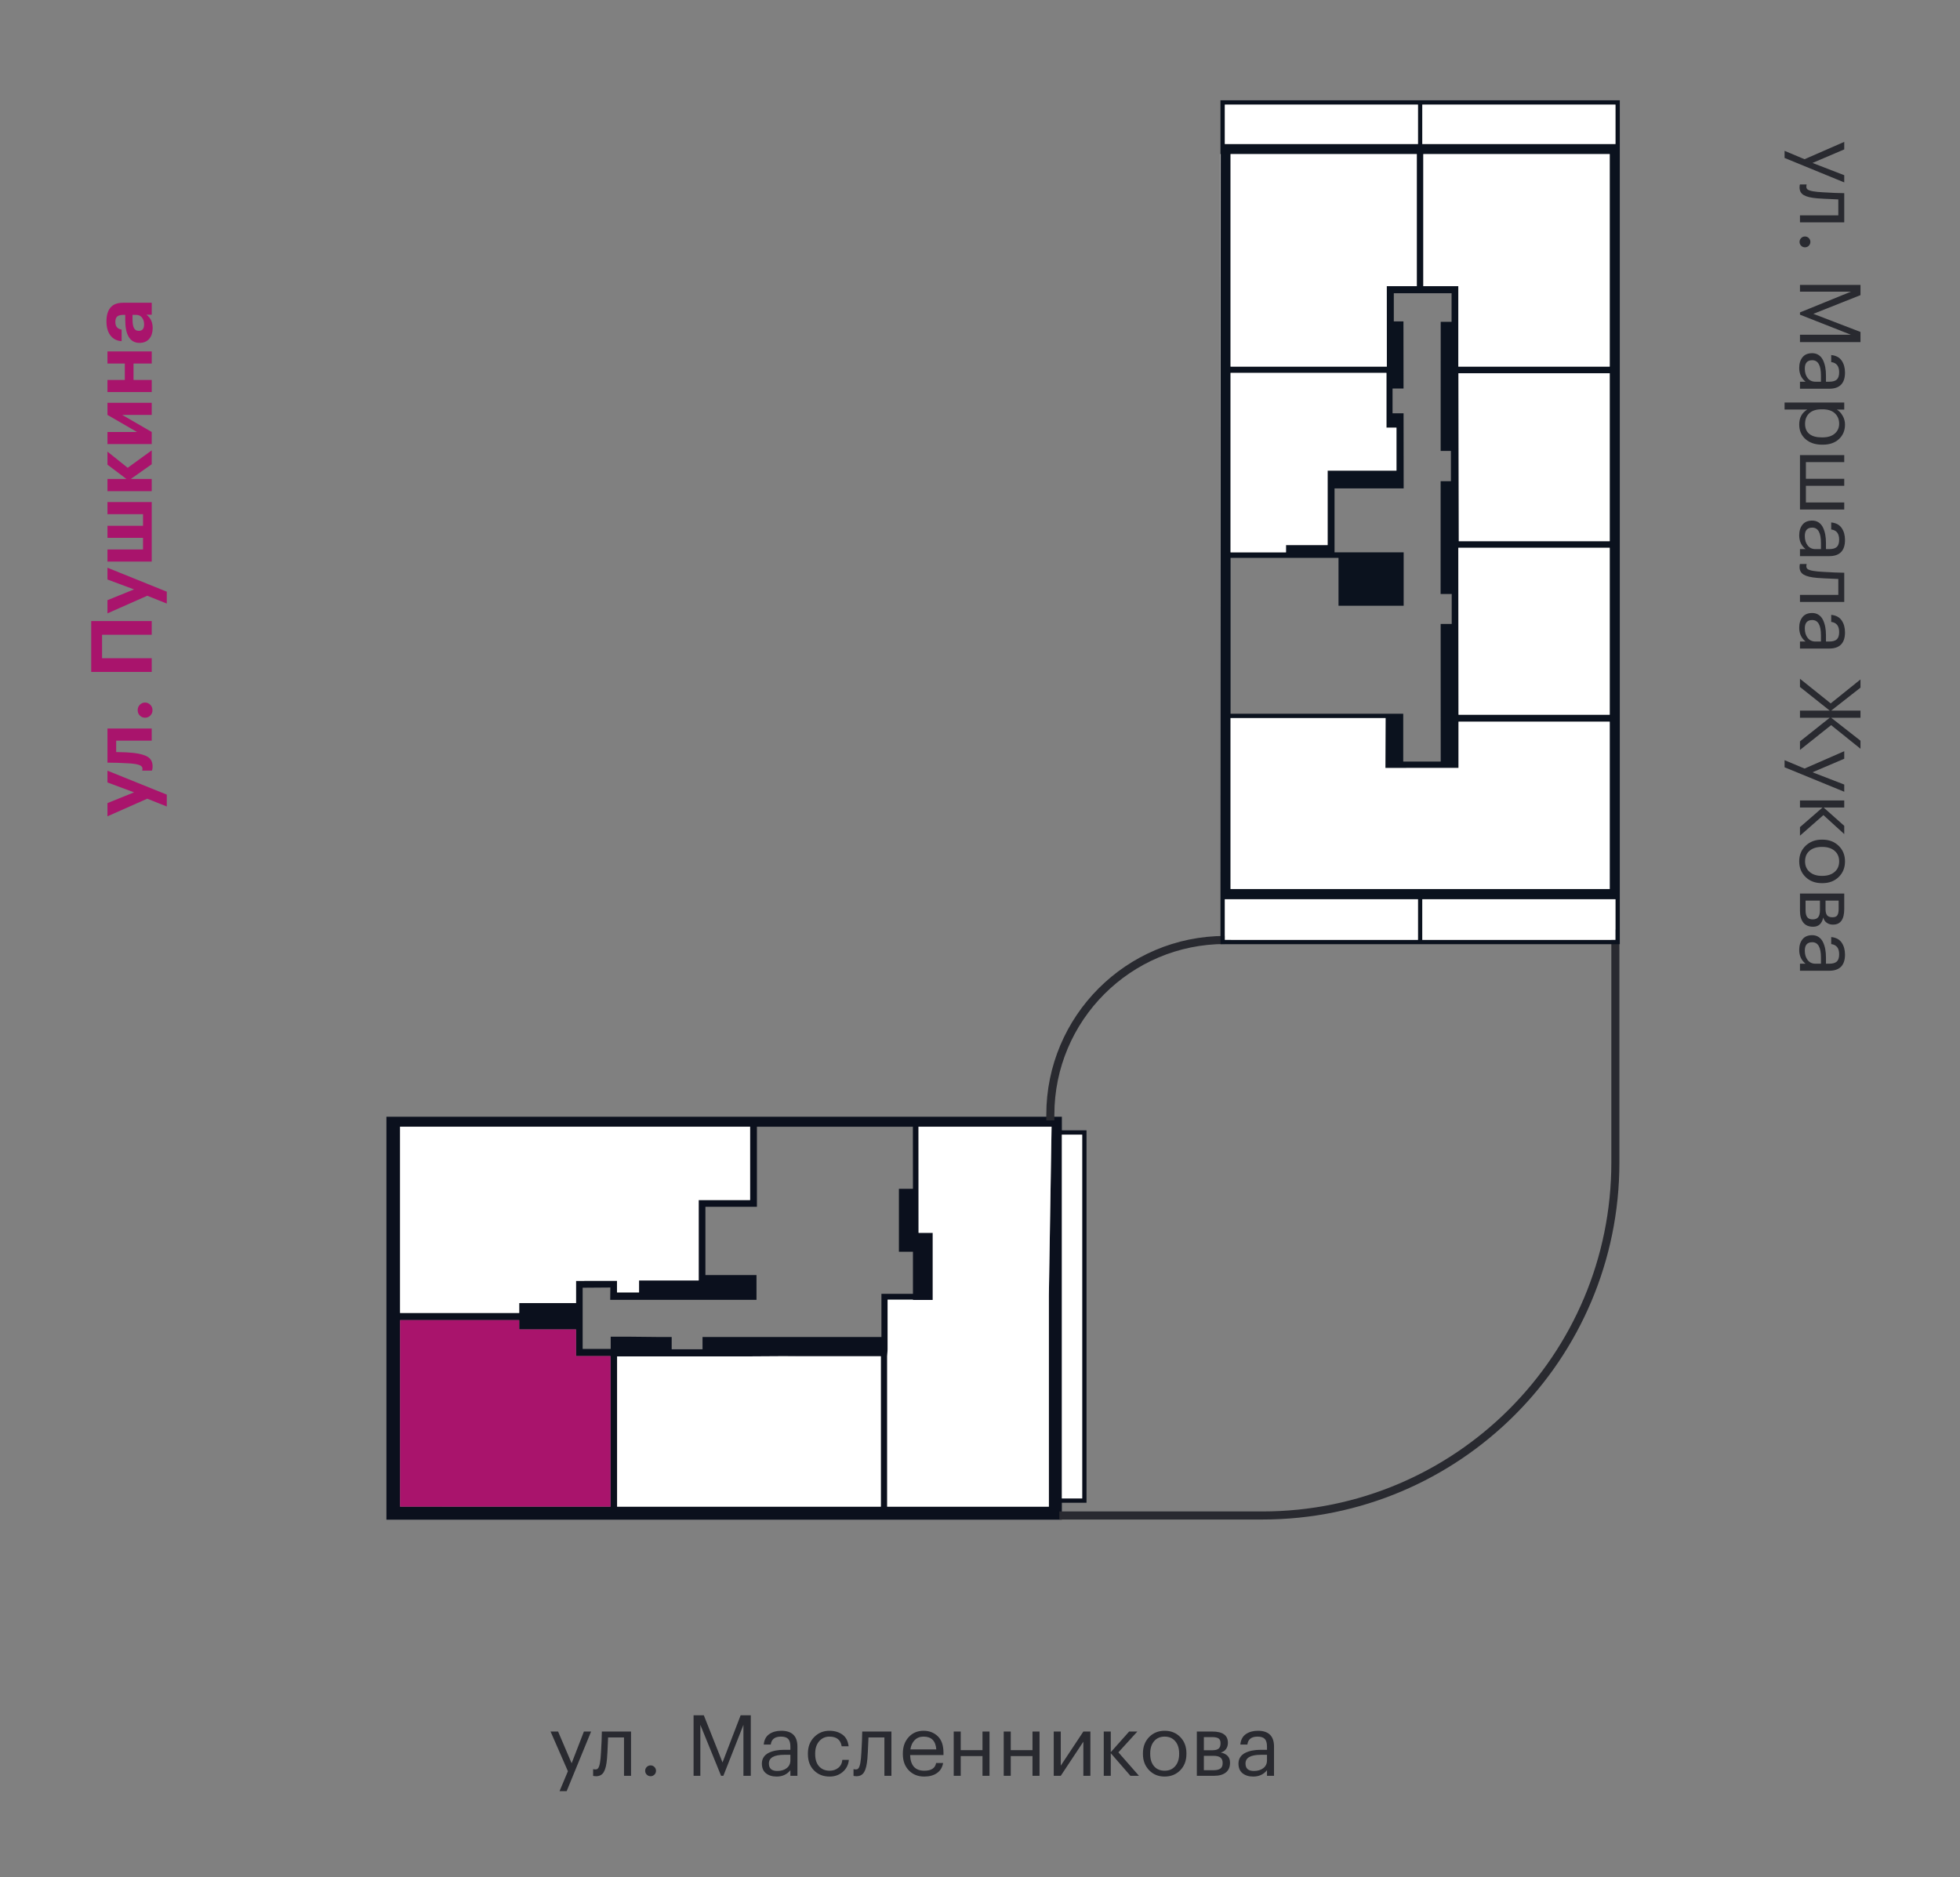 <?xml version="1.0" encoding="utf-8"?><!--Generator: Adobe Illustrator 26.0.2, SVG Export Plug-In . SVG Version: 6.00 Build 0)--><svg version="1.1" id="Слой_1" xmlns="http://www.w3.org/2000/svg" xmlns:xlink="http://www.w3.org/1999/xlink" x="0px" y="0px" viewBox="0 0 2261.279 2165.613" style="enable-background:new 0 0 2261.279 2165.613;" xml:space="preserve"><rect x="0" y="0" width="2261.279" height="2165.613" fill="#808080" stroke="none"/><style type="text/css">.st0{fill:#0B101D;}
	.st1{fill:#FFFFFF;}
	.st2{fill:none;stroke:#292A30;stroke-width:9.303;stroke-miterlimit:10;}
	.st3{fill:#A9146C;}
	.st4{fill:#292A30;}
	.st5{fill:#0B121E;}</style><path class="st0" d="M1253.52,1304.014h-28.438v-15.689h-5.034h-9.966H445.817v5v222.85v5v226.005v5v1.02
	h779.264v-1.02v-5v-13.511h28.438V1304.014z M461.567,1495.825v-196H865.389v84.625h-59.301v92.751
	h-68.818v13.791h-25.439v-13.385h-37.754v0.094h-4.059h-1.369h-4.061v25.62h-65.57v11.38H461.567
	V1495.825z M704.345,1564.806l-29.01,0.02h29.01v74.876v3.875v94.624H461.567v-198v-17.249h137.45v10.744
	l65.57,0v22.506v8.25h39.758V1564.806z M1016.245,1738.2H864.251h-7.625H711.97v-173.375h193.982
	l-41.077-0.25l151.37,0.064V1738.2z M1016.911,1492.627v49.824H810.513v14.125h-35.582v-14.125h-13.406
	l-35.562-0.375h-21.39v14.125l-32.361-0l0-33.25v-37.375l31.971-0.238l-0.166,14.238h168.76
	v-28.625h-58.938v-78.749h59.426v-92.377h115.798h64.145l0.069,71.626h-16.191v72.622h16.191v48.553
	h-29.216h-6.374H1016.911z M1210.081,1494.575v11.626v8.25v37.129v186.62h-145.285h-6.486h-34.749
	v-173.556l0.499-8.069v-14.125v-43.063h29.216v0.314h15.792h7.044v-8.375v-69.088h-16.336l-0.069-122.414
	h153.487L1210.081,1494.575z M1248.52,1728.67h-23.438v-207.494v-5V1309.014h23.438V1728.67z"/><g><polygon class="st1" points="737.271,1490.992 737.271,1477.201 806.089,1477.201 806.089,1384.45 
		865.389,1384.45 865.389,1299.825 461.567,1299.825 461.567,1495.825 461.567,1514.701 599.017,1514.701 
		599.017,1503.321 664.587,1503.321 664.587,1477.701 668.649,1477.701 670.018,1477.701 674.077,1477.701 
		674.077,1477.607 711.832,1477.607 711.832,1490.992 	"/><polygon class="st1" points="711.97,1738.2 856.626,1738.2 864.251,1738.2 1016.245,1738.2 
		1016.245,1564.64 864.876,1564.576 905.953,1564.826 711.97,1564.826 	"/><polygon class="st1" points="1225.081,1728.67 1248.52,1728.67 1248.52,1309.014 1225.081,1309.014 
		1225.081,1516.176 1225.081,1521.176 	"/><polygon class="st1" points="1064.796,1738.2 1210.081,1738.2 1210.081,1551.581 1210.081,1514.452 
		1210.081,1506.202 1210.081,1494.575 1213.194,1299.825 1059.706,1299.825 1059.776,1422.239 
		1076.112,1422.239 1076.112,1491.327 1076.112,1499.702 1069.068,1499.702 1053.276,1499.702 1053.276,1499.388 
		1024.06,1499.388 1024.06,1542.451 1024.06,1556.576 1023.561,1564.645 1023.561,1738.2 
		1058.311,1738.2 	"/><polygon class="st3" points="704.345,1643.577 704.345,1639.702 704.345,1564.826 675.335,1564.826 
		704.345,1564.806 704.345,1564.451 664.587,1564.451 664.587,1556.201 664.587,1533.696 599.017,1533.695 
		599.017,1522.951 461.567,1522.951 461.567,1540.2 461.567,1738.2 704.345,1738.2 	"/></g><g><path class="st2" d="M1222.158,1748.337h234.257c224.924,0,407.26-182.337,407.26-407.26v-268.705"/><path class="st2" d="M1211.78,1292.548v-6.486c0-111.372,90.285-201.657,201.657-201.657h6.856"/></g><g><g><path class="st3" d="M169.882,921.416l-45.888,20.308v-15.23l30.657-12.399l-30.657-11.424v-13.571
			l68.441,27.631v13.669L169.882,921.416z"/><path class="st3" d="M154.065,868.596c7.486,0.847,13.019,2.409,16.598,4.687
			c3.581,2.279,5.37,5.892,5.37,10.837c0,1.758-0.131,2.995-0.391,3.711l-0.391,1.171h-11.228
			c0.065-0.063,0.131-0.227,0.195-0.488c0.131-0.52,0.195-1.073,0.195-1.659
			c0-1.821-1.09-3.188-3.271-4.101c-2.18-0.911-5.483-1.562-9.91-1.953
			c-1.041-0.063-2.407-0.146-4.101-0.244c-1.692-0.098-3.759-0.195-6.2-0.293
			s-4.377-0.178-5.809-0.244c-4.687-0.129-8.396-0.195-11.13-0.195v-39.347h51.062v13.962h-41.006
			v13.181C142.837,867.752,149.51,868.076,154.065,868.596z"/><path class="st3" d="M173.397,813.044c1.691,1.693,2.538,3.775,2.538,6.248
			c0,2.475-0.83,4.54-2.49,6.2c-1.66,1.659-3.693,2.489-6.102,2.489
			c-2.343,0-4.345-0.83-6.004-2.489c-1.66-1.66-2.49-3.726-2.49-6.2
			c0-2.473,0.83-4.555,2.49-6.248c1.66-1.692,3.661-2.539,6.004-2.539
			S171.704,811.351,173.397,813.044z"/><path class="st3" d="M117.745,732.301v27.045h57.311v15.816H105.248v-58.678h69.808v15.816H117.745z"/><path class="st3" d="M169.882,687.292l-45.888,20.308v-15.23l30.657-12.399l-30.657-11.424V654.974
			l68.441,27.631v13.669L169.882,687.292z"/><path class="st3" d="M123.993,647.848v-13.962h41.006v-13.375h-41.006V606.549h41.006v-13.376h-41.006v-13.962
			h51.062v68.637H123.993z"/><path class="st3" d="M150.941,552.558h24.115v14.06h-51.062v-14.06h21.87l-21.87-16.5v-15.036
			l23.335,18.648l27.728-20.112v16.012L150.941,552.558z"/><path class="st3" d="M175.056,512.334h-51.062v-13.962h34.074l-34.074-19.723v-13.961h51.062v13.961h-34.074
			l34.074,19.723V512.334z"/><path class="st3" d="M154.065,419.386v18.941h20.991v13.962h-51.062v-13.962h20.015v-18.941h-20.015v-13.962
			h51.062v13.962H154.065z"/><path class="st3" d="M176.13,378.479c0,4.947-1.204,8.95-3.612,12.009
			c-2.668,3.386-6.542,5.077-11.619,5.077c-5.663,0-9.893-2.473-12.692-7.42
			c-2.473-4.426-3.71-10.804-3.71-19.137v-5.761h-2.05c-3.254,0-5.629,0.604-7.127,1.807
			c-1.497,1.205-2.246,3.368-2.246,6.493c0,5.013,2.409,7.908,7.225,8.689v13.376
			c-5.727-0.391-10.154-2.767-13.278-7.128c-2.797-3.97-4.198-9.241-4.198-15.816
			c0-6.574,1.433-11.717,4.296-15.427c3.125-3.969,8.006-5.955,14.646-5.955h33.293v13.767h-6.15
			C173.723,366.504,176.13,371.645,176.13,378.479z M166.269,374.281c0-3.188-0.812-5.824-2.44-7.908
			c-1.626-2.083-3.84-3.125-6.64-3.125h-4.296v5.468c0,4.296,0.554,7.535,1.66,9.715
			c1.107,2.182,2.963,3.271,5.565,3.271C164.219,381.701,166.269,379.228,166.269,374.281z"/></g></g><g><path class="st4" d="M2081.933,183.686l45.79-20.015v8.689l-36.613,15.621l36.613,14.157v8.299
		l-68.832-28.216v-8.201L2081.933,183.686z"/><path class="st4" d="M2096.382,228.794c-7.029-0.586-12.155-1.823-15.377-3.711
		c-3.223-1.888-4.833-4.85-4.833-8.884c0-0.847,0.065-1.726,0.195-2.637l0.293-0.781h7.713
		l-0.195,0.684c-0.131,0.65-0.195,1.333-0.195,2.051c0,1.04,0.309,1.903,0.928,2.587
		c0.618,0.684,1.61,1.235,2.978,1.66c1.367,0.422,2.651,0.732,3.856,0.927
		c1.204,0.195,2.912,0.423,5.126,0.684c2.344,0.26,8.982,0.65,19.918,1.172l10.935,0.293v33.684
		h-51.062v-8.104h44.229v-18.355C2106.83,229.476,2098.66,229.052,2096.382,228.794z"/><path class="st4" d="M2077.978,283.467c-1.205-1.237-1.806-2.702-1.806-4.394
		c0-1.693,0.601-3.158,1.806-4.394c1.204-1.237,2.686-1.855,4.442-1.855
		c1.758,0,3.237,0.618,4.442,1.855c1.204,1.235,1.807,2.7,1.807,4.394
		c0,1.691-0.603,3.156-1.807,4.394c-1.205,1.235-2.685,1.855-4.442,1.855
		C2080.664,285.323,2079.182,284.703,2077.978,283.467z"/><path class="st4" d="M2146.469,328.672v11.813l-54.383,21.577l54.383,20.894v11.716h-69.809v-8.494h58.775
		l-58.775-23.139v-2.637l58.775-23.92h-58.775v-7.811H2146.469z"/><path class="st4" d="M2075.782,424.449c0-5.013,1.252-9.097,3.759-12.253
		c2.505-3.158,6.264-4.735,11.276-4.735c2.798,0,5.256,0.699,7.372,2.1
		c2.114,1.398,3.774,3.335,4.979,5.809c1.203,2.474,2.082,5.175,2.636,8.104
		c0.553,2.929,0.83,6.117,0.83,9.567v7.323h3.71c4.101,0,7.045-0.847,8.836-2.539
		c1.789-1.693,2.685-4.491,2.685-8.396c0-7.029-3.06-10.935-9.178-11.716v-8.104
		c5.468,0.52,9.486,2.651,12.059,6.395c2.57,3.742,3.856,8.348,3.856,13.815
		c0,12.432-6.087,18.648-18.258,18.648h-33.684v-8.104h6.443
		C2078.222,436.459,2075.782,431.152,2075.782,424.449z M2082.225,425.23
		c0,4.426,1.09,8.055,3.271,10.887c2.18,2.831,5.189,4.247,9.031,4.247h6.346v-7.03
		c0-11.847-3.353-17.77-10.057-17.77C2085.089,415.564,2082.225,418.787,2082.225,425.23z"/><path class="st4" d="M2127.723,464.381v8.104h-8.592c2.603,1.497,4.833,3.84,6.688,7.03
		c1.855,3.188,2.783,6.605,2.783,10.251c0,6.835-2.312,12.415-6.933,16.745
		c-4.622,4.327-10.87,6.492-18.745,6.492h-0.781c-7.876,0-14.239-2.133-19.088-6.395
		c-4.85-4.265-7.273-9.878-7.273-16.843c0-7.811,3.091-13.57,9.275-17.281h-26.166v-8.104H2127.723z
		 M2082.518,488.985c0,5.076,1.644,8.948,4.931,11.618c3.286,2.668,8.055,4.003,14.304,4.003h0.781
		c6.183,0,10.95-1.481,14.304-4.442c3.352-2.963,5.027-6.722,5.027-11.276
		c0-4.947-1.645-8.968-4.931-12.059c-3.287-3.092-8.088-4.638-14.4-4.638h-0.781
		c-6.314,0-11.099,1.514-14.353,4.54C2084.145,479.758,2082.518,483.842,2082.518,488.985z"/><path class="st4" d="M2127.723,525.011v8.104h-44.229v19.234h44.229v8.104h-44.229v19.234h44.229v8.104
		h-51.062v-62.779H2127.723z"/><path class="st4" d="M2075.782,617.568c0-5.013,1.252-9.097,3.759-12.253
		c2.505-3.158,6.264-4.735,11.276-4.735c2.798,0,5.256,0.698,7.372,2.099
		c2.114,1.399,3.774,3.335,4.979,5.81c1.203,2.473,2.082,5.175,2.636,8.104
		c0.553,2.929,0.83,6.117,0.83,9.568v7.322h3.71c4.101,0,7.045-0.847,8.836-2.538
		c1.789-1.693,2.685-4.491,2.685-8.396c0-7.03-3.06-10.936-9.178-11.717v-8.104
		c5.468,0.521,9.486,2.651,12.059,6.396c2.57,3.742,3.856,8.348,3.856,13.815
		c0,12.431-6.087,18.647-18.258,18.647h-33.684v-8.104h6.443
		C2078.222,629.577,2075.782,624.271,2075.782,617.568z M2082.225,618.349c0,4.425,1.09,8.055,3.271,10.886
		c2.18,2.831,5.189,4.247,9.031,4.247h6.346v-7.029c0-11.848-3.353-17.77-10.057-17.77
		C2085.089,608.683,2082.225,611.905,2082.225,618.349z"/><path class="st4" d="M2096.382,666.677c-7.029-0.586-12.155-1.823-15.377-3.711
		c-3.223-1.888-4.833-4.85-4.833-8.884c0-0.847,0.065-1.726,0.195-2.637l0.293-0.781h7.713
		l-0.195,0.684c-0.131,0.65-0.195,1.333-0.195,2.051c0,1.04,0.309,1.903,0.928,2.587
		c0.618,0.684,1.61,1.235,2.978,1.66c1.367,0.422,2.651,0.732,3.856,0.927
		c1.204,0.195,2.912,0.423,5.126,0.684c2.344,0.26,8.982,0.65,19.918,1.172l10.935,0.293v33.684
		h-51.062v-8.104h44.229v-18.355C2106.83,667.36,2098.66,666.936,2096.382,666.677z"/><path class="st4" d="M2075.782,724.182c0-5.013,1.252-9.097,3.759-12.253
		c2.505-3.158,6.264-4.735,11.276-4.735c2.798,0,5.256,0.699,7.372,2.1
		c2.114,1.398,3.774,3.335,4.979,5.809c1.203,2.474,2.082,5.175,2.636,8.104
		c0.553,2.929,0.83,6.117,0.83,9.567v7.323h3.71c4.101,0,7.045-0.847,8.836-2.539
		c1.789-1.693,2.685-4.491,2.685-8.396c0-7.029-3.06-10.935-9.178-11.716v-8.104
		c5.468,0.52,9.486,2.651,12.059,6.395c2.57,3.742,3.856,8.348,3.856,13.815
		c0,12.432-6.087,18.648-18.258,18.648h-33.684v-8.104h6.443
		C2078.222,736.192,2075.782,730.885,2075.782,724.182z M2082.225,724.964
		c0,4.426,1.09,8.055,3.271,10.887c2.18,2.831,5.189,4.247,9.031,4.247h6.346v-7.03
		c0-11.847-3.353-17.77-10.057-17.77C2085.089,715.298,2082.225,718.52,2082.225,724.964z"/><path class="st4" d="M2110.93,819.765l-34.27-27.239v-9.471l35.441,28.411l34.367-27.63v9.47
		l-33.782,26.459h33.782v8.299h-33.782l33.782,26.459v9.275l-33.88-27.239l-35.929,28.606v-9.861
		l34.27-27.24h-34.27v-8.299H2110.93z"/><path class="st4" d="M2081.933,886.646l45.79-20.015v8.689l-36.613,15.621l36.613,14.157v8.299
		l-68.832-28.217v-8.201L2081.933,886.646z"/><path class="st4" d="M2102.729,931.557h-26.068v-8.104h51.062v8.104h-23.823l23.823,21.187v9.471
		l-24.018-21.87l-27.045,23.726v-9.861L2102.729,931.557z"/><path class="st4" d="M2075.782,993.653c0-7.225,2.456-13.197,7.371-17.916
		c4.914-4.72,11.114-7.078,18.6-7.078h0.781c7.615,0,13.864,2.358,18.745,7.078
		c4.882,4.719,7.323,10.723,7.323,18.014c0,7.289-2.426,13.293-7.274,18.014
		c-4.85,4.718-11.081,7.078-18.696,7.078h-0.781c-7.681,0-13.946-2.377-18.795-7.127
		C2078.206,1006.964,2075.782,1000.942,2075.782,993.653z M2082.518,993.751
		c0,5.077,1.758,9.129,5.272,12.155s8.168,4.54,13.962,4.54h0.684
		c5.922,0,10.642-1.514,14.157-4.54c3.515-3.026,5.271-7.078,5.271-12.155
		c0-5.143-1.757-9.211-5.271-12.204c-3.516-2.995-8.202-4.491-14.06-4.491h-0.781
		c-5.924,0-10.61,1.479-14.06,4.442C2084.243,984.459,2082.518,988.543,2082.518,993.751z"/><path class="st4" d="M2127.723,1030.85v17.867c0,11.976-4.329,17.965-12.985,17.965h-0.293
		c-2.475,0-4.735-0.684-6.785-2.05c-2.051-1.367-3.435-3.418-4.149-6.151
		c-1.562,7.094-5.404,10.643-11.521,10.643h-0.293c-4.947,0-8.689-1.611-11.228-4.833
		c-2.539-3.223-3.808-7.698-3.808-13.425v-20.016H2127.723z M2099.702,1038.954H2083.104v11.131
		c0,3.579,0.635,6.231,1.904,7.957c1.27,1.724,3.335,2.588,6.199,2.588h0.293
		c2.863,0,4.946-0.864,6.249-2.588c1.301-1.726,1.952-4.378,1.952-7.957V1038.954z M2121.279,1038.954
		H2106.146v9.764c0,3.384,0.618,5.81,1.855,7.274c1.235,1.464,3.254,2.196,6.053,2.196h0.293
		c2.603,0,4.409-0.766,5.419-2.294c1.008-1.53,1.513-3.954,1.513-7.274V1038.954z"/><path class="st4" d="M2075.782,1095.873c0-5.013,1.252-9.097,3.759-12.253
		c2.505-3.158,6.264-4.735,11.276-4.735c2.798,0,5.256,0.699,7.372,2.1
		c2.114,1.398,3.774,3.335,4.979,5.809c1.203,2.474,2.082,5.175,2.636,8.104
		c0.553,2.929,0.83,6.117,0.83,9.567v7.323h3.71c4.101,0,7.045-0.847,8.836-2.539
		c1.789-1.693,2.685-4.491,2.685-8.396c0-7.029-3.06-10.935-9.178-11.716v-8.104
		c5.468,0.52,9.486,2.651,12.059,6.395c2.57,3.742,3.856,8.348,3.856,13.815
		c0,12.432-6.087,18.648-18.258,18.648h-33.684v-8.104h6.443
		C2078.222,1107.882,2075.782,1102.576,2075.782,1095.873z M2082.225,1096.654
		c0,4.426,1.09,8.055,3.271,10.887c2.18,2.831,5.189,4.247,9.031,4.247h6.346v-7.03
		c0-11.847-3.353-17.77-10.057-17.77C2085.089,1086.988,2082.225,1090.211,2082.225,1096.654z"/></g><g><path class="st4" d="M655.206,2043.373l-20.016-45.79h8.689l15.622,36.612l14.157-36.612h8.299
		l-28.216,68.832h-8.201L655.206,2043.373z"/><path class="st4" d="M700.311,2028.923c-0.585,7.029-1.823,12.155-3.71,15.377
		c-1.889,3.222-4.85,4.833-8.885,4.833c-0.847,0-1.725-0.065-2.636-0.195l-0.781-0.293v-7.713
		l0.684,0.195c0.65,0.131,1.333,0.195,2.051,0.195c1.04,0,1.903-0.309,2.587-0.928
		c0.684-0.618,1.236-1.611,1.66-2.978c0.422-1.367,0.732-2.651,0.927-3.857
		c0.195-1.203,0.422-2.912,0.683-5.125c0.26-2.344,0.65-8.982,1.172-19.918l0.293-10.935h33.684
		v51.063h-8.104v-44.229h-18.355C700.995,2018.476,700.571,2026.645,700.311,2028.923z"/><path class="st4" d="M754.986,2047.327c-1.237,1.205-2.702,1.807-4.394,1.807
		c-1.693,0-3.158-0.602-4.394-1.807c-1.237-1.203-1.855-2.685-1.855-4.442
		c0-1.757,0.618-3.237,1.855-4.442c1.235-1.203,2.7-1.806,4.394-1.806
		c1.691,0,3.156,0.603,4.394,1.806c1.235,1.205,1.854,2.686,1.854,4.442
		C756.84,2044.642,756.221,2046.124,754.986,2047.327z"/><path class="st4" d="M800.189,1978.837h11.814l21.578,54.383l20.894-54.383h11.716v69.809h-8.494v-58.776
		l-23.139,58.776h-2.636l-23.92-58.776v58.776h-7.811V1978.837z"/><path class="st4" d="M895.967,2049.524c-5.013,0-9.097-1.253-12.253-3.759
		c-3.158-2.505-4.735-6.265-4.735-11.277c0-2.798,0.699-5.255,2.099-7.371
		c1.399-2.114,3.334-3.774,5.809-4.979c2.473-1.203,5.175-2.082,8.104-2.636
		c2.929-0.553,6.118-0.83,9.568-0.83h7.322v-3.71c0-4.101-0.846-7.045-2.538-8.836
		c-1.693-1.79-4.491-2.686-8.396-2.686c-7.03,0-10.935,3.061-11.716,9.178h-8.104
		c0.52-5.467,2.651-9.485,6.395-12.058c3.742-2.57,8.348-3.856,13.815-3.856
		c12.432,0,18.648,6.087,18.648,18.258v33.684h-8.104v-6.444
		C907.976,2047.083,902.67,2049.524,895.967,2049.524z M896.748,2043.08
		c4.426,0,8.055-1.089,10.886-3.271c2.832-2.18,4.247-5.189,4.247-9.031v-6.346h-7.029
		c-11.848,0-17.77,3.353-17.77,10.056C887.082,2040.216,890.304,2043.08,896.748,2043.08z"/><path class="st4" d="M957.085,2049.524c-7.29,0-13.278-2.359-17.964-7.079
		c-4.687-4.718-7.03-10.983-7.03-18.794v-0.781c0-7.68,2.392-13.962,7.176-18.844
		c4.784-4.882,10.657-7.322,17.623-7.322c5.858,0,10.837,1.449,14.938,4.345
		c4.101,2.896,6.508,7.405,7.225,13.522h-8.006c-1.171-7.42-5.892-11.131-14.157-11.131
		c-4.752,0-8.674,1.774-11.765,5.321c-3.092,3.549-4.638,8.25-4.638,14.108v0.781
		c0,6.119,1.514,10.837,4.54,14.156c3.027,3.32,7.079,4.979,12.155,4.979
		c3.84,0,7.143-1.089,9.91-3.271c2.766-2.18,4.345-5.256,4.735-9.227h7.518
		c-0.521,5.599-2.848,10.203-6.98,13.815C968.231,2047.717,963.139,2049.524,957.085,2049.524z"/><path class="st4" d="M1000.727,2028.923c-0.585,7.029-1.823,12.155-3.71,15.377
		c-1.889,3.222-4.85,4.833-8.885,4.833c-0.847,0-1.725-0.065-2.636-0.195l-0.781-0.293v-7.713
		l0.684,0.195c0.65,0.131,1.333,0.195,2.051,0.195c1.04,0,1.903-0.309,2.587-0.928
		c0.684-0.618,1.236-1.611,1.66-2.978c0.422-1.367,0.732-2.651,0.927-3.857
		c0.195-1.203,0.422-2.912,0.683-5.125c0.26-2.344,0.65-8.982,1.172-19.918l0.293-10.935h33.684
		v51.063h-8.104v-44.229h-18.355C1001.411,2018.476,1000.987,2026.645,1000.727,2028.923z"/><path class="st4" d="M1066.336,2049.524c-7.29,0-13.229-2.375-17.818-7.128
		c-4.589-4.75-6.883-10.999-6.883-18.745v-0.781c0-7.68,2.229-13.962,6.688-18.844
		c4.458-4.882,10.203-7.322,17.232-7.322c6.508,0,11.96,2.099,16.354,6.298
		c4.394,4.198,6.59,10.561,6.59,19.087v2.637h-38.468c0.391,12.042,5.858,18.062,16.402,18.062
		c8.006,0,12.529-2.961,13.571-8.885h8.104c-0.912,5.077-3.287,8.951-7.127,11.619
		C1077.14,2048.19,1072.259,2049.524,1066.336,2049.524z M1080.201,2018.183
		c-0.717-9.827-5.599-14.743-14.646-14.743c-4.101,0-7.485,1.303-10.153,3.906
		c-2.67,2.604-4.362,6.216-5.077,10.837H1080.201z"/><path class="st4" d="M1133.508,2025.896h-25.092v22.749h-8.104v-51.063h8.104v21.479h25.092v-21.479h8.104v51.063
		h-8.104V2025.896z"/><path class="st4" d="M1191.209,2025.896h-25.092v22.749h-8.104v-51.063h8.104v21.479h25.092v-21.479h8.104
		v51.063h-8.104V2025.896z"/><path class="st4" d="M1215.714,2048.645v-51.063h8.104v39.347l26.068-39.347h8.104v51.063h-8.104v-39.347
		l-26.068,39.347H1215.714z"/><path class="st4" d="M1281.518,2022.577v26.068h-8.104v-51.063h8.104v23.822l21.187-23.822h9.471
		l-21.87,24.018l23.726,27.045h-9.861L1281.518,2022.577z"/><path class="st4" d="M1343.614,2049.524c-7.225,0-13.197-2.456-17.916-7.372
		c-4.72-4.913-7.078-11.113-7.078-18.599v-0.781c0-7.615,2.358-13.864,7.078-18.746
		c4.719-4.882,10.723-7.322,18.014-7.322c7.289,0,13.294,2.426,18.014,7.273
		c4.719,4.85,7.078,11.082,7.078,18.697v0.781c0,7.681-2.376,13.946-7.127,18.794
		C1356.924,2047.1,1350.903,2049.524,1343.614,2049.524z M1343.711,2042.787
		c5.077,0,9.129-1.757,12.155-5.271c3.027-3.516,4.54-8.168,4.54-13.962v-0.684
		c0-5.922-1.513-10.643-4.54-14.157c-3.026-3.515-7.078-5.272-12.155-5.272
		c-5.143,0-9.211,1.758-12.204,5.272c-2.995,3.515-4.491,8.201-4.491,14.06v0.781
		c0,5.924,1.479,10.61,4.442,14.06C1334.419,2041.063,1338.503,2042.787,1343.711,2042.787z"/><path class="st4" d="M1380.811,1997.583h17.867c11.976,0,17.965,4.329,17.965,12.985v0.293
		c0,2.475-0.684,4.735-2.05,6.785c-1.367,2.051-3.417,3.435-6.151,4.149
		c7.094,1.562,10.642,5.403,10.642,11.521v0.292c0,4.948-1.611,8.689-4.833,11.229
		c-3.222,2.538-7.698,3.808-13.425,3.808h-20.016V1997.583z M1388.915,2004.026v15.134h9.763
		c3.384,0,5.81-0.618,7.274-1.855c1.464-1.235,2.197-3.254,2.197-6.053v-0.293
		c0-2.603-0.766-4.409-2.294-5.419c-1.53-1.009-3.954-1.514-7.274-1.514H1388.915z M1388.915,2025.603
		v16.598h11.13c3.579,0,6.231-0.634,7.957-1.903c1.724-1.27,2.587-3.335,2.587-6.2v-0.293
		c0-2.863-0.864-4.945-2.587-6.248c-1.726-1.302-4.378-1.953-7.957-1.953H1388.915z"/><path class="st4" d="M1445.833,2049.524c-5.013,0-9.097-1.253-12.253-3.759
		c-3.158-2.505-4.735-6.265-4.735-11.277c0-2.798,0.699-5.255,2.099-7.371
		c1.399-2.114,3.334-3.774,5.809-4.979c2.473-1.203,5.175-2.082,8.104-2.636
		c2.929-0.553,6.118-0.83,9.568-0.83h7.322v-3.71c0-4.101-0.846-7.045-2.538-8.836
		c-1.693-1.79-4.491-2.686-8.396-2.686c-7.03,0-10.935,3.061-11.716,9.178h-8.104
		c0.52-5.467,2.651-9.485,6.395-12.058c3.742-2.57,8.348-3.856,13.815-3.856
		c12.432,0,18.648,6.087,18.648,18.258v33.684h-8.104v-6.444
		C1457.842,2047.083,1452.537,2049.524,1445.833,2049.524z M1446.615,2043.08
		c4.426,0,8.055-1.089,10.886-3.271c2.832-2.18,4.247-5.189,4.247-9.031v-6.346h-7.029
		c-11.848,0-17.77,3.353-17.77,10.056C1436.949,2040.216,1440.17,2043.08,1446.615,2043.08z"/></g><path class="st5" d="M1868.779,166.149v-50.449h-460.689v62.074h0.276l-0.273,849.434h-0.003v9.986v0.212l0,0
	v51.876h460.689v-51.876l0,0V556.533V166.149L1868.779,166.149z M1863.779,166.149h-222.844v-45.449
	h222.844V166.149z M1611.111,493.37v49.555h-79.439v85.904h-48v8.375h-63.956V430.187h179.833v17.514
	v45.669H1611.111z M1544.254,643.579v55.25h75.169v-61.626h-79.751v-73.779h79.751l-0.112-86.627h-12.709
	v-28.602h12.672l-0.1-77.379h-11.125v-32.539h66.648v33.01h-12.525l-0.07,148.907h11.845v34.917
	h-11.862l-0.036,130.122h12.81v34.596h-12.751l0.06,158.729h-43.245v-55.143h-199.206V643.579H1544.254z
	 M1598.546,828.417l-0.195,57.518h0.076l-0,0.049l84.242-0.049h0.057l0.005-53.373h174.421v193.031
	h-437.438l0.001-197.176H1598.546z M1682.732,824.562l-0.249-192.606h174.67v192.606H1682.732z
	 M1683.048,624.33l-0.402-193.706h174.507v193.706H1683.048z M1682.496,422.937v-92.752l0.474-0.049
	h-40.88V177.775h215.063v245.162H1682.496z M1635.934,120.701v45.449h-222.844v-45.449H1635.934z
	 M1634.591,177.775v152.361h-34.667v0.049l0.088,92.752h-180.296l-0.001-245.162H1634.591z
	 M1413.09,1037.407h222.844v46.876h-222.844V1037.407z M1863.779,1084.283h-222.844v-46.876h222.844
	V1084.283z"/><g><polygon class="st1" points="1408.09,1037.195 1408.09,1037.407 1408.09,1037.407 	"/><polygon class="st1" points="1868.779,166.149 1868.779,1037.407 1868.779,1037.407 1868.779,556.533 
		1868.779,166.149 	"/><polygon class="st1" points="1682.732,824.562 1857.153,824.562 1857.153,631.955 1682.483,631.955 	"/><polygon class="st1" points="1857.153,430.624 1682.646,430.624 1683.048,624.33 1857.153,624.33 	"/><polygon class="st1" points="1857.153,1025.592 1857.153,832.561 1682.732,832.561 1682.727,885.934 
		1682.669,885.934 1598.427,885.984 1598.427,885.934 1598.351,885.934 1598.546,828.417 1419.716,828.417 
		1419.715,1025.592 	"/><polygon class="st1" points="1599.548,430.187 1419.716,430.187 1419.716,637.204 1483.672,637.204 
		1483.672,628.829 1531.672,628.829 1531.672,542.925 1611.111,542.925 1611.111,493.37 1599.548,493.37 
		1599.548,447.701 	"/><polygon class="st1" points="1634.591,330.136 1634.591,177.775 1419.715,177.775 1419.716,422.937 
		1600.011,422.937 1599.923,330.185 1599.923,330.136 	"/><rect x="1640.934" y="1037.407" class="st1" width="222.844" height="46.876"/><rect x="1640.934" y="120.701" class="st1" width="222.844" height="45.449"/><polygon class="st1" points="1408.366,177.775 1408.09,177.775 1408.09,1027.209 1408.093,1027.209 	"/><rect x="1413.09" y="1037.407" class="st1" width="222.844" height="46.876"/><polygon class="st1" points="1642.09,330.136 1682.971,330.136 1682.496,330.185 1682.496,422.937 
		1857.153,422.937 1857.153,177.775 1642.09,177.775 	"/><rect x="1413.09" y="120.701" class="st1" width="222.844" height="45.449"/></g></svg>